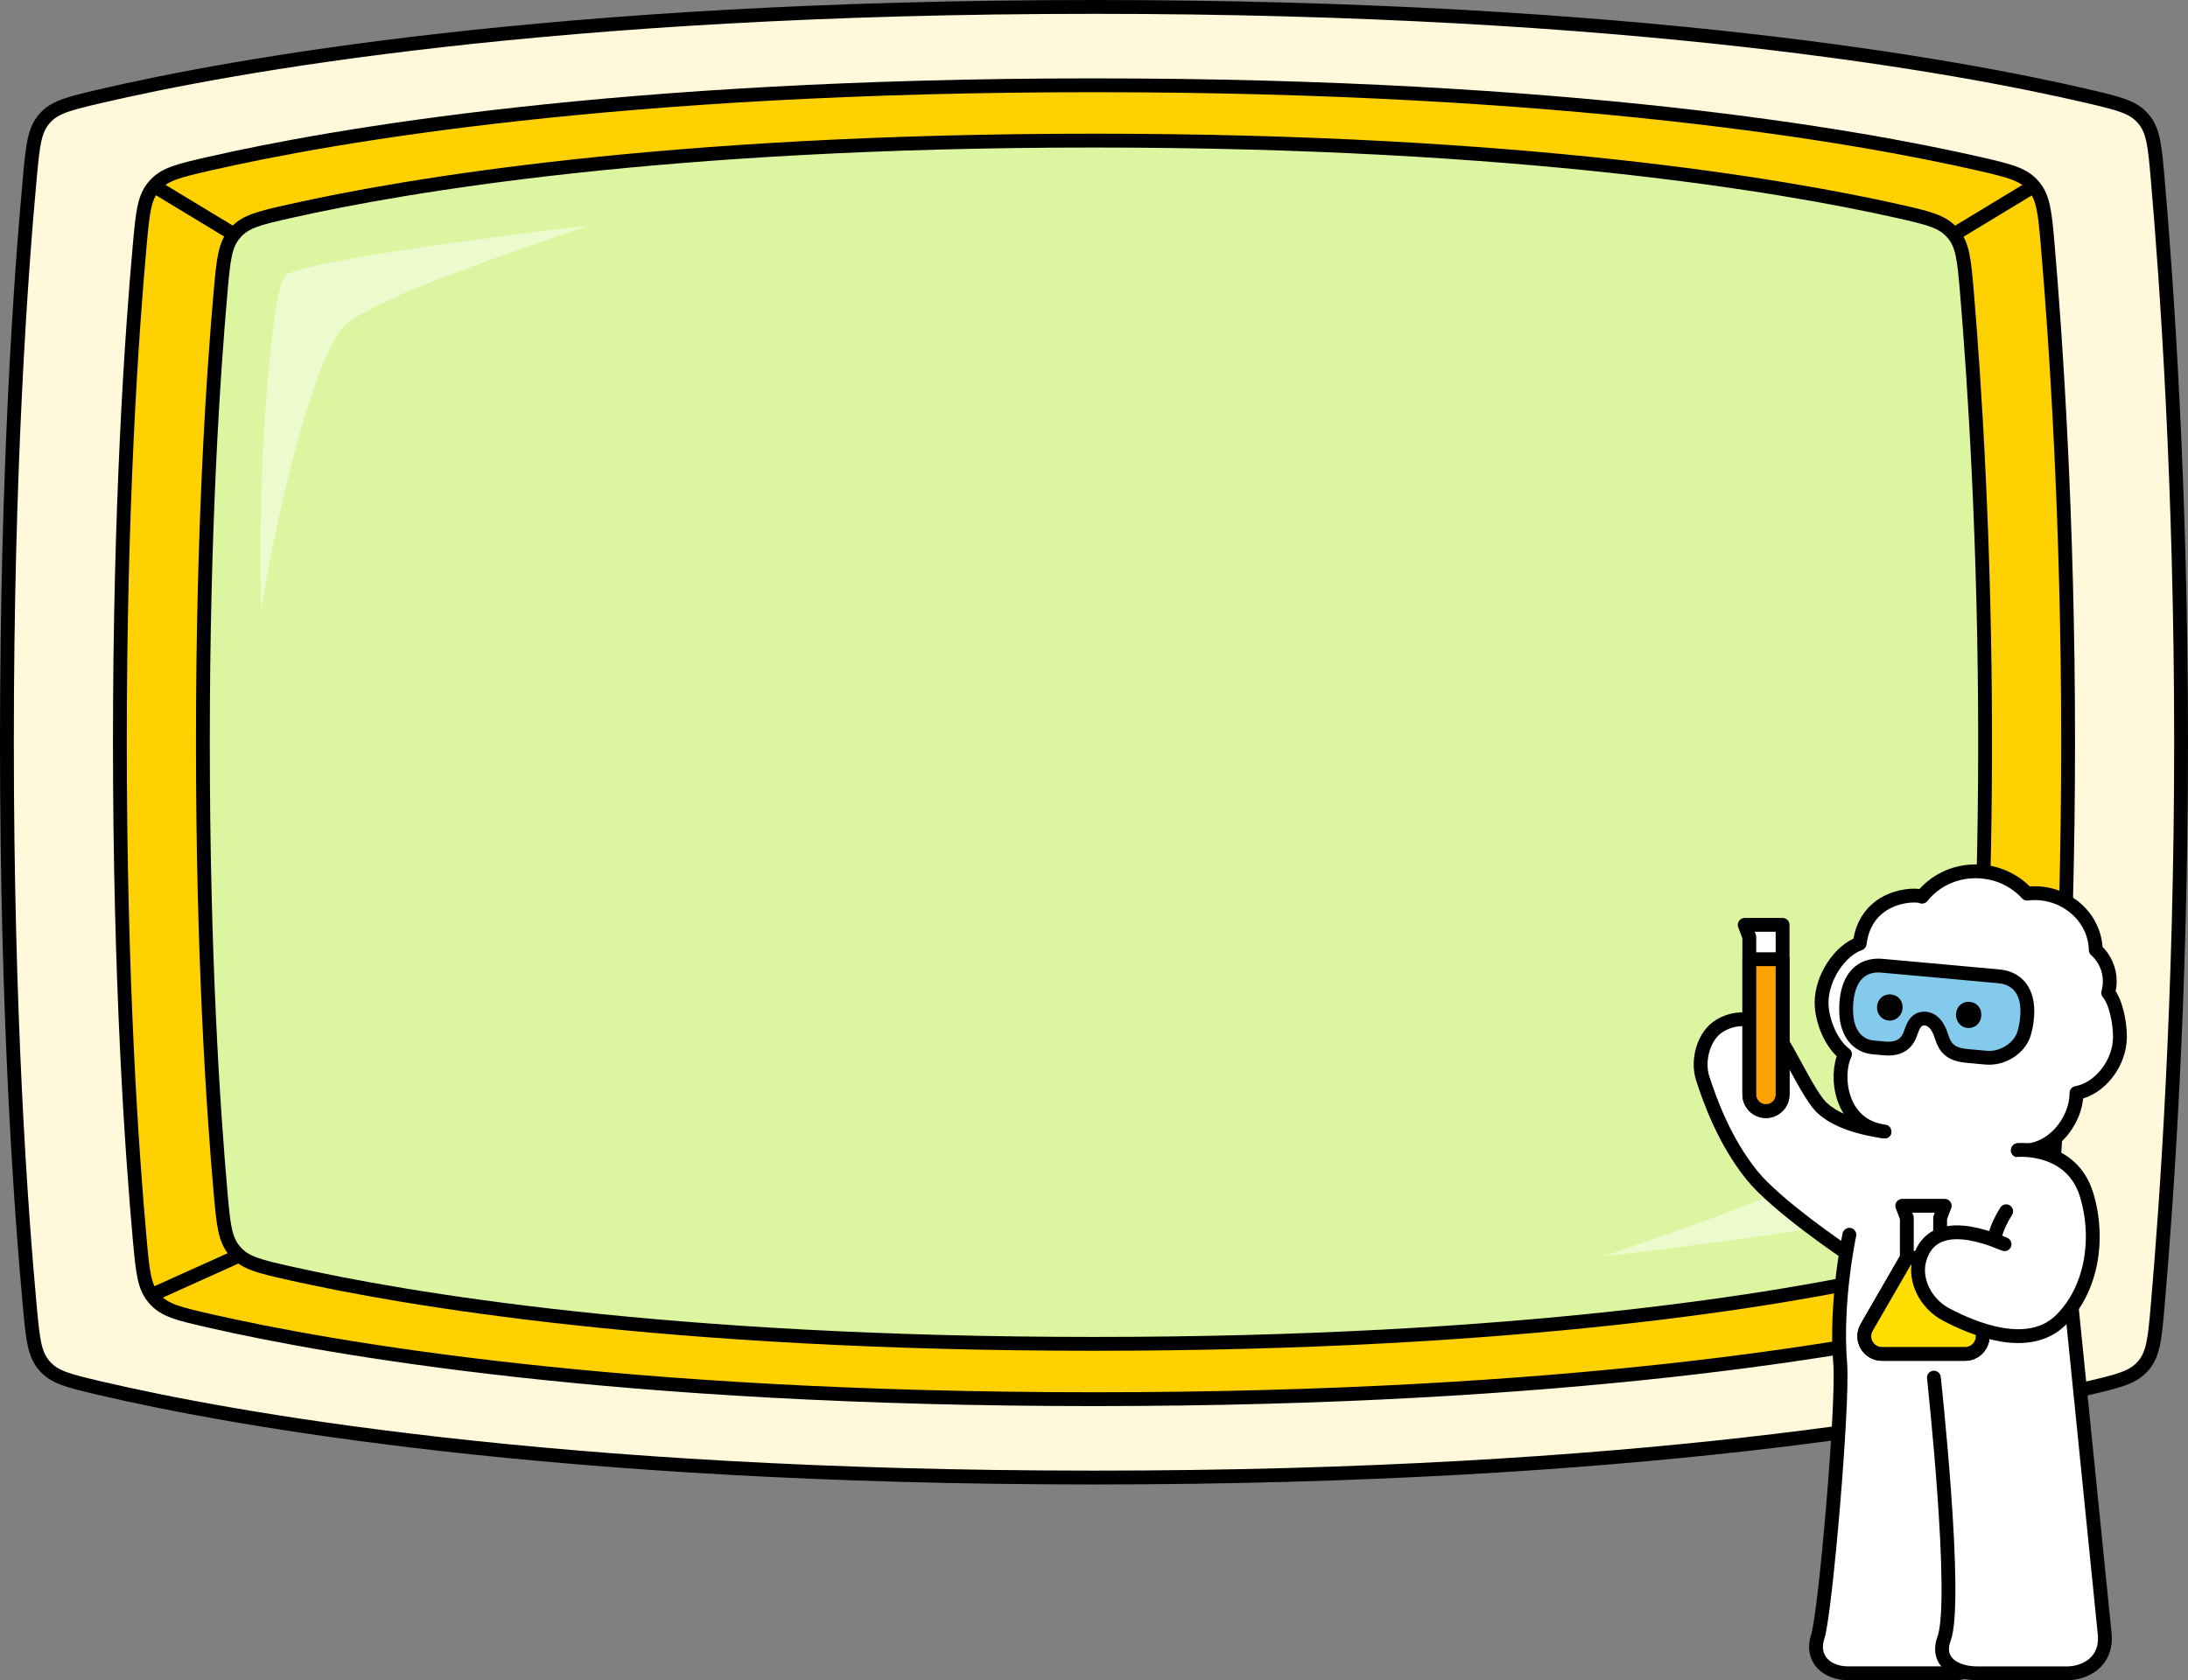 <?xml version="1.0" encoding="UTF-8"?> <svg xmlns="http://www.w3.org/2000/svg" width="949" height="729" viewBox="0 0 949 729" fill="none"><rect x="0" y="0" width="949" height="729" fill="#808080" stroke="none"/><g clip-path="url(#clip0_5469_75834)"><path d="M474.5 3C709.075 3 848.727 28.485 905.409 41.712C919.506 45.001 925.24 46.465 929.566 51.456C931.698 53.915 932.959 56.71 933.842 60.77C934.748 64.938 935.212 70.211 935.856 77.61C939.722 122.027 946 211.21 946 322C946 432.79 939.722 521.973 935.856 566.39C935.212 573.789 934.748 579.062 933.842 583.23C932.959 587.29 931.698 590.085 929.566 592.544C925.24 597.535 919.506 598.999 905.409 602.288C848.727 615.515 709.076 641 474.5 641C239.244 641 99.464 615.366 43.1 602.173C29.234 598.927 23.599 597.486 19.281 592.528C14.968 587.575 14.293 581.586 12.94 566.932C9.064 524.925 3 440.303 3 322C3 203.697 9.064 119.075 12.94 77.068C14.293 62.414 14.968 56.425 19.281 51.472C23.599 46.514 29.234 45.073 43.1 41.827C99.464 28.634 239.244 3 474.5 3Z" fill="#FFF8DB" stroke="black" stroke-width="6"></path><path d="M474.5 37C680.619 37 804.989 58.889 857.701 70.894C871.802 74.105 877.533 75.536 881.896 80.549C884.047 83.021 885.313 85.819 886.193 89.869C887.098 94.031 887.553 99.289 888.185 106.675C891.665 147.391 897 225.538 897 322C897 418.462 891.665 496.609 888.185 537.325C887.553 544.711 887.098 549.97 886.193 554.131C885.313 558.181 884.047 560.979 881.896 563.451C877.533 568.464 871.802 569.895 857.701 573.106C804.989 585.111 680.619 607 474.5 607C267.699 607 143.189 584.966 90.778 572.987C76.93 569.822 71.306 568.414 66.952 563.431C62.603 558.452 61.94 552.471 60.619 537.826C57.14 499.256 52 424.866 52 322C52 219.134 57.14 144.744 60.619 106.174C61.94 91.529 62.603 85.548 66.952 80.569C71.306 75.586 76.93 74.178 90.778 71.013C143.189 59.034 267.699 37 474.5 37Z" fill="#FFD100" stroke="black" stroke-width="6"></path><path d="M66.5 80.5L102 102M102 545.5L66.5 561.5M882.5 80.5L847 102M847 545.5L882.5 561.5" stroke="black" stroke-width="6"></path><path d="M474.5 61C659.94 61 773.081 80.383 822.694 91.491C836.766 94.642 842.481 96.047 846.869 101.079C851.252 106.105 851.893 112.236 853.15 127.235C856.336 165.221 861 235.594 861 322C861 408.406 856.336 478.779 853.15 516.765C851.893 531.764 851.252 537.895 846.869 542.921C842.481 547.953 836.766 549.358 822.694 552.509C773.081 563.617 659.94 583 474.5 583C288.451 583 175.177 563.489 125.819 552.399C111.978 549.29 106.36 547.904 101.98 542.899C97.605 537.9 96.955 531.938 95.666 517.327C92.49 481.318 88 414.116 88 322C88 229.884 92.49 162.682 95.666 126.673C96.955 112.062 97.605 106.1 101.98 101.101C106.36 96.096 111.978 94.71 125.819 91.601C175.177 80.511 288.451 61 474.5 61Z" fill="#DCF5A1" stroke="black" stroke-width="6"></path><path d="M826.5 523.5C833 517 839 436 837 378C834 403 814.5 493.5 799 503.5C783.5 513.5 758.5 523.5 695.5 545C715 543 820 530 826.5 523.5Z" fill="#EDFACD"></path><path d="M123.891 119.5C117.391 126 111.391 207 113.391 265C116.391 240 135.891 149.5 151.391 139.5C166.891 129.5 191.891 119.5 254.891 98C235.391 100 130.391 113 123.891 119.5Z" fill="#EDFACD"></path></g><path d="M808.384 469.086L798.144 600.812L899.15 608.343L900.804 546.863L872.335 469.484L808.384 469.086Z" fill="white"></path><path d="M800.135 543.061C800.135 543.061 770.531 523.099 759.852 509.851C747.859 494.949 741.564 477.238 738.516 467.815C735.966 459.945 738.934 448.968 746.126 444.844C754.075 440.282 761.984 442.075 768.24 446.717C771.029 448.789 774.356 454.486 775.272 456.12C781.309 466.958 786.21 476.919 790.513 480.844C794.238 484.25 801.928 488.793 817.408 490.885" fill="white"></path><path d="M800.135 543.061C800.135 543.061 770.531 523.099 759.852 509.851C747.859 494.949 741.564 477.238 738.516 467.815C735.966 459.945 738.934 448.968 746.126 444.844C754.075 440.282 761.984 442.075 768.24 446.717C771.029 448.789 774.356 454.486 775.272 456.12C781.309 466.958 786.21 476.919 790.513 480.844C794.238 484.25 801.928 488.793 817.408 490.885" stroke="black" stroke-width="6" stroke-linecap="round" stroke-linejoin="round"></path><path d="M852.255 597.63L860.981 711.805C860.981 720.133 855.143 725.91 847.971 725.91H801.433C792.747 725.91 785.136 719.933 788.443 709.893C791.711 699.911 799.56 609.026 798.146 591.514C795.934 564.32 802.13 535.672 802.13 535.672" fill="white"></path><path d="M852.255 597.63L860.981 711.805C860.981 720.133 855.143 725.91 847.971 725.91H801.433C792.747 725.91 785.136 719.933 788.443 709.893C791.711 699.911 799.56 609.026 798.146 591.514C795.934 564.32 802.13 535.672 802.13 535.672" stroke="black" stroke-width="6" stroke-linecap="round" stroke-linejoin="round"></path><path d="M896.976 551.414L912.874 708.9C913.99 720.993 904.427 725.934 896.399 725.934H857.709C848.007 725.934 839.52 720.933 843.206 710.892C849.322 694.177 838.783 597.654 838.783 597.654" fill="white"></path><path d="M896.976 551.414L912.874 708.9C913.99 720.993 904.427 725.934 896.399 725.934H857.709C848.007 725.934 839.52 720.933 843.206 710.892C849.322 694.177 838.783 597.654 838.783 597.654" stroke="black" stroke-width="6" stroke-linecap="round" stroke-linejoin="round"></path><path d="M817.368 490.88C797.804 488.39 795.852 466.336 800.235 457.331C794.477 453.148 790.015 442.967 790.074 434.799C790.154 424.26 797.804 412.466 806.59 409.338C809.339 387.902 831.015 387.603 833.644 389.018C838.984 382.284 847.471 377.941 857.053 378.001C865.879 378.04 873.808 381.786 879.227 387.683C880.342 387.543 881.478 387.484 882.613 387.484C896.977 387.563 908.692 398.541 908.991 412.108C912.716 415.435 915.067 420.296 915.067 425.695C915.067 427.428 914.808 429.101 914.37 430.695C917.816 434.719 919.53 444.003 919.49 450C919.39 461.375 910.644 472.432 900.623 474.166C900.643 486.737 889.307 500.722 875.143 499.049" fill="white"></path><path d="M817.368 490.88C797.804 488.39 795.852 466.336 800.235 457.331C794.477 453.148 790.015 442.967 790.074 434.799C790.154 424.26 797.804 412.466 806.59 409.338C809.339 387.902 831.015 387.603 833.644 389.018C838.984 382.284 847.471 377.941 857.053 378.001C865.879 378.04 873.808 381.786 879.227 387.683C880.342 387.543 881.478 387.484 882.613 387.484C896.977 387.563 908.692 398.541 908.991 412.108C912.716 415.435 915.067 420.296 915.067 425.695C915.067 427.428 914.808 429.101 914.37 430.695C917.816 434.719 919.53 444.003 919.49 450C919.39 461.375 910.644 472.432 900.623 474.166C900.643 486.737 889.307 500.722 875.143 499.049" stroke="black" stroke-width="6" stroke-linecap="round" stroke-linejoin="round"></path><path d="M802.07 428.447C804.161 422.092 808.963 418.307 816.254 418.964L824.203 419.682L834.364 420.598L848.03 421.833L855.441 422.511L866.857 423.547C874.148 424.204 878.193 428.806 879.109 435.42C879.747 440.042 878.85 445.102 877.934 448.25C876.061 454.665 868.73 459.506 861.438 458.849L853.21 458.092C845.919 457.434 843.727 454.585 842.173 449.924C841.536 447.971 839.862 442.413 835.18 441.915C830.499 441.417 829.383 446.417 828.506 448.688C827.331 451.737 824.761 455.502 817.469 454.844L812.589 454.406C805.297 453.749 801.571 447.892 800.894 441.238C800.555 437.97 800.595 432.85 802.07 428.408V428.447Z" fill="#83CAED" stroke="black" stroke-width="6" stroke-linecap="round" stroke-linejoin="round"></path><path d="M825.202 437.348C825.421 434.18 823.249 431.67 820.102 431.411C816.894 431.152 814.324 433.423 814.125 436.73C813.946 439.898 816.177 442.527 819.205 442.766C822.313 442.986 824.982 440.595 825.202 437.367V437.348Z" fill="black"></path><path d="M859.322 440.659C859.581 437.412 857.469 434.882 854.341 434.623C851.193 434.364 848.683 436.515 848.404 439.743C848.105 443.01 850.396 445.799 853.524 445.978C856.632 446.138 859.083 443.906 859.341 440.679L859.322 440.659Z" fill="black"></path><path d="M858.925 575.864L841.493 545.681V528.329L843.485 523.109H825.057L827.049 528.329V545.681L809.617 575.864C806.668 580.964 810.354 587.359 816.251 587.359H852.271C858.168 587.359 861.853 580.984 858.905 575.864H858.925Z" fill="white" stroke="black" stroke-width="6" stroke-linecap="round" stroke-linejoin="round"></path><path d="M841.497 545.688L858.929 575.87C861.878 580.97 858.192 587.365 852.295 587.365H816.275C810.378 587.365 806.693 580.99 809.641 575.87L827.073 545.688H841.517H841.497Z" fill="#FFDF00" stroke="black" stroke-width="6" stroke-linecap="round" stroke-linejoin="round"></path><path d="M870.133 525.482C864.953 533.81 865.053 538.073 865.053 538.073L869.436 539.767C869.436 539.767 859.813 535.443 851.486 534.726C841.106 533.81 834.512 538.073 832.34 547.277C830.428 555.326 835.03 565.506 844.174 570.307C856.107 576.563 879.915 586.604 894.02 572.519C907.009 559.589 910.914 537.794 905.017 518.35C898.522 496.953 875.333 498.906 875.333 498.906" fill="white"></path><path d="M870.133 525.482C864.953 533.81 865.053 538.073 865.053 538.073L869.436 539.767C869.436 539.767 859.813 535.443 851.486 534.726C841.106 533.81 834.512 538.073 832.34 547.277C830.428 555.326 835.03 565.506 844.174 570.307C856.107 576.563 879.915 586.604 894.02 572.519C907.009 559.589 910.914 537.794 905.017 518.35C898.522 496.953 875.333 498.906 875.333 498.906" stroke="black" stroke-width="6" stroke-linecap="round" stroke-linejoin="round"></path><path d="M773.162 474.827V401.234H756.727L758.719 406.454V474.827C758.719 478.812 761.946 482.039 765.931 482.039C769.915 482.039 773.143 478.812 773.143 474.827H773.162Z" fill="white" stroke="black" stroke-width="6" stroke-linecap="round" stroke-linejoin="round"></path><path d="M773.165 416.133V474.804C773.165 478.788 769.938 482.016 765.953 482.016C761.969 482.016 758.741 478.788 758.741 474.804V416.133H773.185H773.165Z" fill="#FDA300" stroke="black" stroke-width="6" stroke-linecap="round" stroke-linejoin="round"></path><defs><clipPath id="clip0_5469_75834"><rect width="949" height="644" fill="white"></rect></clipPath></defs></svg> 